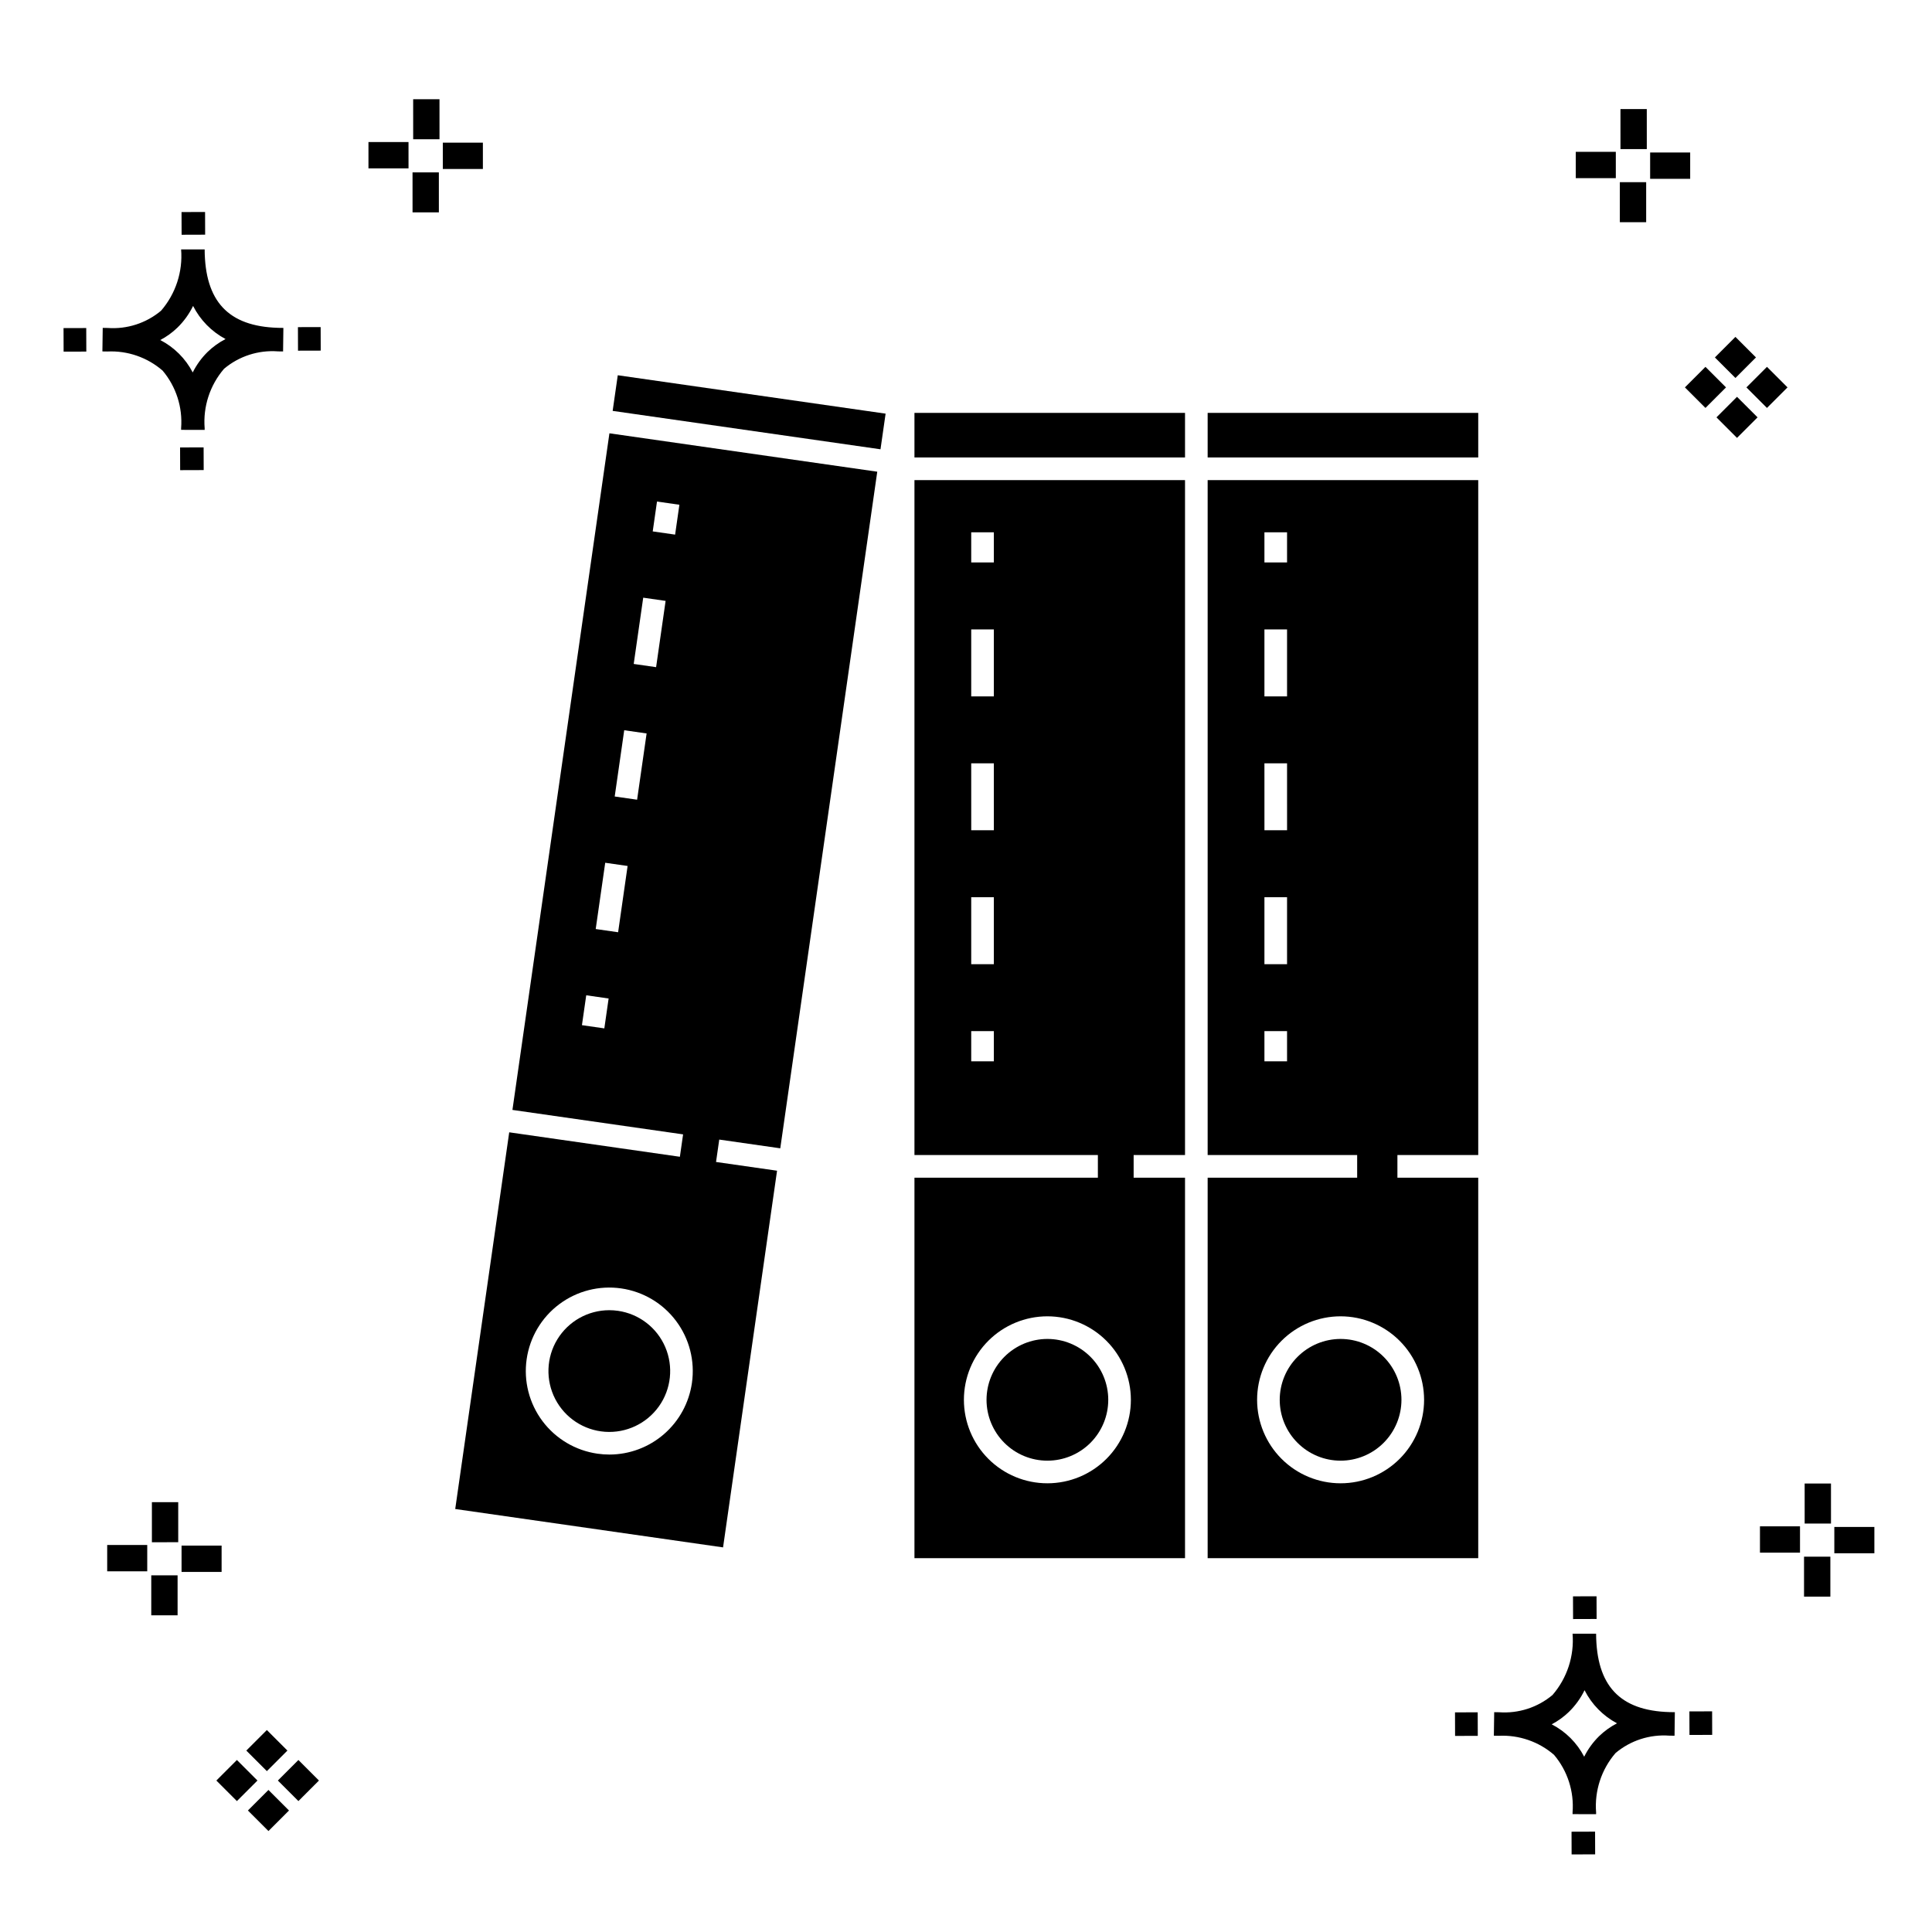<?xml version="1.0" encoding="UTF-8"?>
<!-- Uploaded to: SVG Repo, www.svgrepo.com, Generator: SVG Repo Mixer Tools -->
<svg fill="#000000" width="800px" height="800px" version="1.1" viewBox="144 144 512 512" xmlns="http://www.w3.org/2000/svg">
 <g>
  <path d="m197.96 262.56 0.02 6.016-6.238 0.02-0.02-6.016zm19.738-31.68c0.434 0.023 0.93 0.008 1.402 0.02l-0.082 6.238c-0.449 0.008-0.93-0.004-1.387-0.02v-0.004c-5.172-0.379-10.285 1.277-14.254 4.617-3.746 4.352-5.598 10.023-5.141 15.75v0.449l-6.238-0.016v-0.445c0.434-5.535-1.328-11.02-4.914-15.262-4.047-3.504-9.285-5.316-14.633-5.055h-0.004c-0.434 0-0.867-0.008-1.312-0.02l0.09-6.238c0.441 0 0.879 0.008 1.309 0.02h-0.004c5.129 0.375 10.203-1.266 14.148-4.566 3.879-4.484 5.797-10.34 5.32-16.254l6.238 0.008c0.074 13.766 6.266 20.395 19.461 20.777zm-13.922 2.969h-0.004c-3.703-1.969-6.707-5.031-8.602-8.773-1.043 2.148-2.453 4.098-4.164 5.762-1.352 1.301-2.879 2.406-4.539 3.277 3.691 1.902 6.699 4.902 8.609 8.586 1.004-2.019 2.336-3.856 3.945-5.438 1.41-1.363 3.008-2.516 4.75-3.414zm-42.938-2.898 0.02 6.238 6.016-0.016-0.02-6.238zm68.137-0.273-6.019 0.016 0.02 6.238 6.019-0.016zm-30.609-24.484-0.02-6.016-6.238 0.02 0.02 6.016zm405.96 42.965 5.445 5.445-5.445 5.445-5.445-5.445zm7.941-7.941 5.445 5.445-5.445 5.445-5.445-5.445zm-16.301 0 5.445 5.445-5.445 5.445-5.445-5.445zm7.941-7.941 5.445 5.445-5.441 5.449-5.445-5.445zm-11.992-41.891h-10.613v-6.977h10.613zm-19.707-0.168h-10.613v-6.977h10.613zm8.043 11.668h-6.977v-10.602h6.977zm0.168-19.375h-6.977l-0.004-10.613h6.977zm-308.45 5.273h-10.617v-6.977h10.617zm-19.707-0.168h-10.617v-6.977h10.613zm8.043 11.664h-6.977l-0.004-10.598h6.977zm0.168-19.375h-6.977l-0.004-10.613h6.977zm300 448.52 0.02 6.016 6.238-0.02-0.02-6.016zm25.977-31.699c0.438 0.023 0.93 0.008 1.402 0.02l-0.082 6.238c-0.449 0.008-0.93-0.004-1.387-0.02-5.172-0.379-10.289 1.277-14.254 4.617-3.75 4.352-5.602 10.023-5.144 15.75v0.449l-6.238-0.016v-0.445c0.438-5.539-1.328-11.023-4.91-15.266-4.047-3.504-9.289-5.312-14.633-5.051h-0.004c-0.434 0-0.867-0.008-1.312-0.02l0.09-6.238c0.441 0 0.879 0.008 1.309 0.02h-0.004c5.129 0.371 10.203-1.266 14.145-4.566 3.879-4.484 5.797-10.34 5.32-16.254l6.238 0.008c0.074 13.762 6.266 20.395 19.461 20.773zm-13.922 2.969-0.004 0.004c-3.703-1.969-6.707-5.031-8.602-8.773-1.043 2.148-2.453 4.098-4.168 5.762-1.352 1.301-2.879 2.406-4.539 3.277 3.691 1.902 6.699 4.898 8.609 8.586 1.004-2.019 2.34-3.859 3.945-5.438 1.41-1.363 3.012-2.516 4.754-3.414zm-42.938-2.898 0.02 6.238 6.016-0.016-0.02-6.238zm68.137-0.273-6.019 0.016 0.02 6.238 6.019-0.016zm-30.609-24.48-0.02-6.016-6.238 0.02 0.02 6.016zm73.609-17.414-10.613 0.004v-6.977h10.613zm-19.707-0.164h-10.613v-6.977h10.613zm8.043 11.664h-6.977v-10.598h6.977zm0.168-19.375h-6.977l-0.004-10.613h6.977zm-414.09 70.602 5.445 5.445-5.445 5.445-5.445-5.445zm7.941-7.941 5.445 5.445-5.445 5.445-5.445-5.445zm-16.301 0 5.445 5.445-5.445 5.445-5.445-5.445zm7.941-7.941 5.445 5.445-5.445 5.445-5.445-5.445zm-11.996-41.895h-10.613v-6.973h10.613zm-19.707-0.164h-10.613v-6.977h10.613zm8.043 11.664h-6.977v-10.598h6.977zm0.168-19.375-6.977 0.004v-10.617h6.977z"/>
  <path d="m306.36 252.89 1.355-9.445 70.98 10.176-1.355 9.445z"/>
  <path d="m386.34 253.42h71.703v11.812h-71.703z"/>
  <path d="m483.14 514.96c-0.004 4.281 1.695 8.383 4.723 11.406 3.023 3.027 7.125 4.727 11.402 4.727 4.277 0 8.379-1.699 11.406-4.723 3.023-3.023 4.723-7.125 4.727-11.402 0-4.281-1.699-8.383-4.723-11.406-3.027-3.027-7.129-4.727-11.406-4.727-4.277 0.004-8.375 1.707-11.398 4.731-3.023 3.019-4.727 7.121-4.731 11.395z"/>
  <path d="m405.44 514.96c0 4.281 1.699 8.383 4.723 11.406 3.023 3.027 7.129 4.727 11.406 4.727 4.277 0 8.379-1.699 11.406-4.723 3.023-3.027 4.723-7.129 4.723-11.406 0-4.277-1.699-8.383-4.727-11.406-3.023-3.023-7.125-4.723-11.402-4.723-4.277 0.004-8.375 1.707-11.398 4.731s-4.727 7.121-4.731 11.395z"/>
  <path d="m386.34 450.1h48.609v5.996h-48.609v100.84h71.703v-100.84h-13.617v-5.996h13.617v-178.87h-71.703zm57.355 64.863v-0.004c0.004 5.871-2.328 11.5-6.477 15.648-4.148 4.148-9.777 6.481-15.645 6.481-5.871 0.004-11.5-2.328-15.648-6.477-4.148-4.152-6.481-9.777-6.481-15.645 0-5.871 2.328-11.5 6.477-15.648 4.152-4.148 9.777-6.481 15.648-6.481 5.863 0.004 11.488 2.336 15.637 6.484 4.148 4.148 6.484 9.773 6.488 15.637zm-42.312-229.9h5.996v7.996h-5.996zm0 25.742h5.996v17.742h-5.996zm0 35.484h5.996l0.004 17.738h-5.996zm0 35.488h5.996v17.742h-5.996zm0 35.484h5.996v7.996h-5.996z"/>
  <path d="m307.77 491.38c-0.762-0.109-1.531-0.164-2.301-0.164-5.629 0-10.848 2.934-13.773 7.738-2.926 4.805-3.137 10.789-0.559 15.789 2.578 5 7.578 8.293 13.188 8.695 5.613 0.398 11.027-2.152 14.293-6.734 3.262-4.586 3.898-10.539 1.684-15.711s-6.965-8.812-12.531-9.613z"/>
  <path d="m464.04 450.1h39.621v5.996h-39.621v100.84h71.707v-100.84h-21.418v-5.996h21.418v-178.87h-71.707zm57.355 64.863 0.004-0.004c0 5.871-2.332 11.5-6.481 15.648-4.148 4.148-9.777 6.481-15.645 6.481-5.871 0-11.5-2.328-15.648-6.481-4.148-4.148-6.481-9.777-6.481-15.645 0-5.871 2.332-11.496 6.481-15.648 4.152-4.148 9.781-6.477 15.648-6.477 5.867 0.004 11.488 2.34 15.637 6.488 4.148 4.144 6.481 9.77 6.488 15.633zm-42.309-229.9h5.996v7.996h-5.996zm0 25.742h5.996v17.742h-5.996zm0 35.484h5.996l0.004 17.738h-5.996zm0 35.488h5.996v17.742h-5.996zm0 35.484h5.996v7.996h-5.996z"/>
  <path d="m279.8 438.14 45.227 6.481-0.852 5.934-45.227-6.481-14.309 99.828 70.98 10.172 14.309-99.824-16.172-2.316 0.852-5.934 16.172 2.316 25.703-179.31-70.98-10.176zm47.57 72.344c-0.754 5.262-3.379 10.078-7.391 13.562-4.012 3.488-9.145 5.414-14.461 5.426-1.066 0-2.133-0.078-3.188-0.23-5.809-0.832-11.051-3.938-14.566-8.633-3.519-4.695-5.031-10.598-4.195-16.406 0.832-5.809 3.938-11.051 8.633-14.566 4.695-3.519 10.598-5.027 16.406-4.195 5.809 0.832 11.051 3.938 14.566 8.637 3.519 4.695 5.027 10.598 4.195 16.406zm-23.215-93.953-5.934-0.852 1.137-7.918 5.934 0.852zm3.652-25.477-5.938-0.852 2.519-17.562 5.934 0.852zm10.305-114.14 5.934 0.852-1.133 7.914-5.934-0.852zm-3.652 25.477 5.934 0.852-2.519 17.562-5.934-0.852zm-5.035 35.129 5.934 0.852-2.519 17.559-5.934-0.852z"/>
  <path d="m464.04 253.42h71.707v11.812h-71.707z"/>
 </g>
</svg>